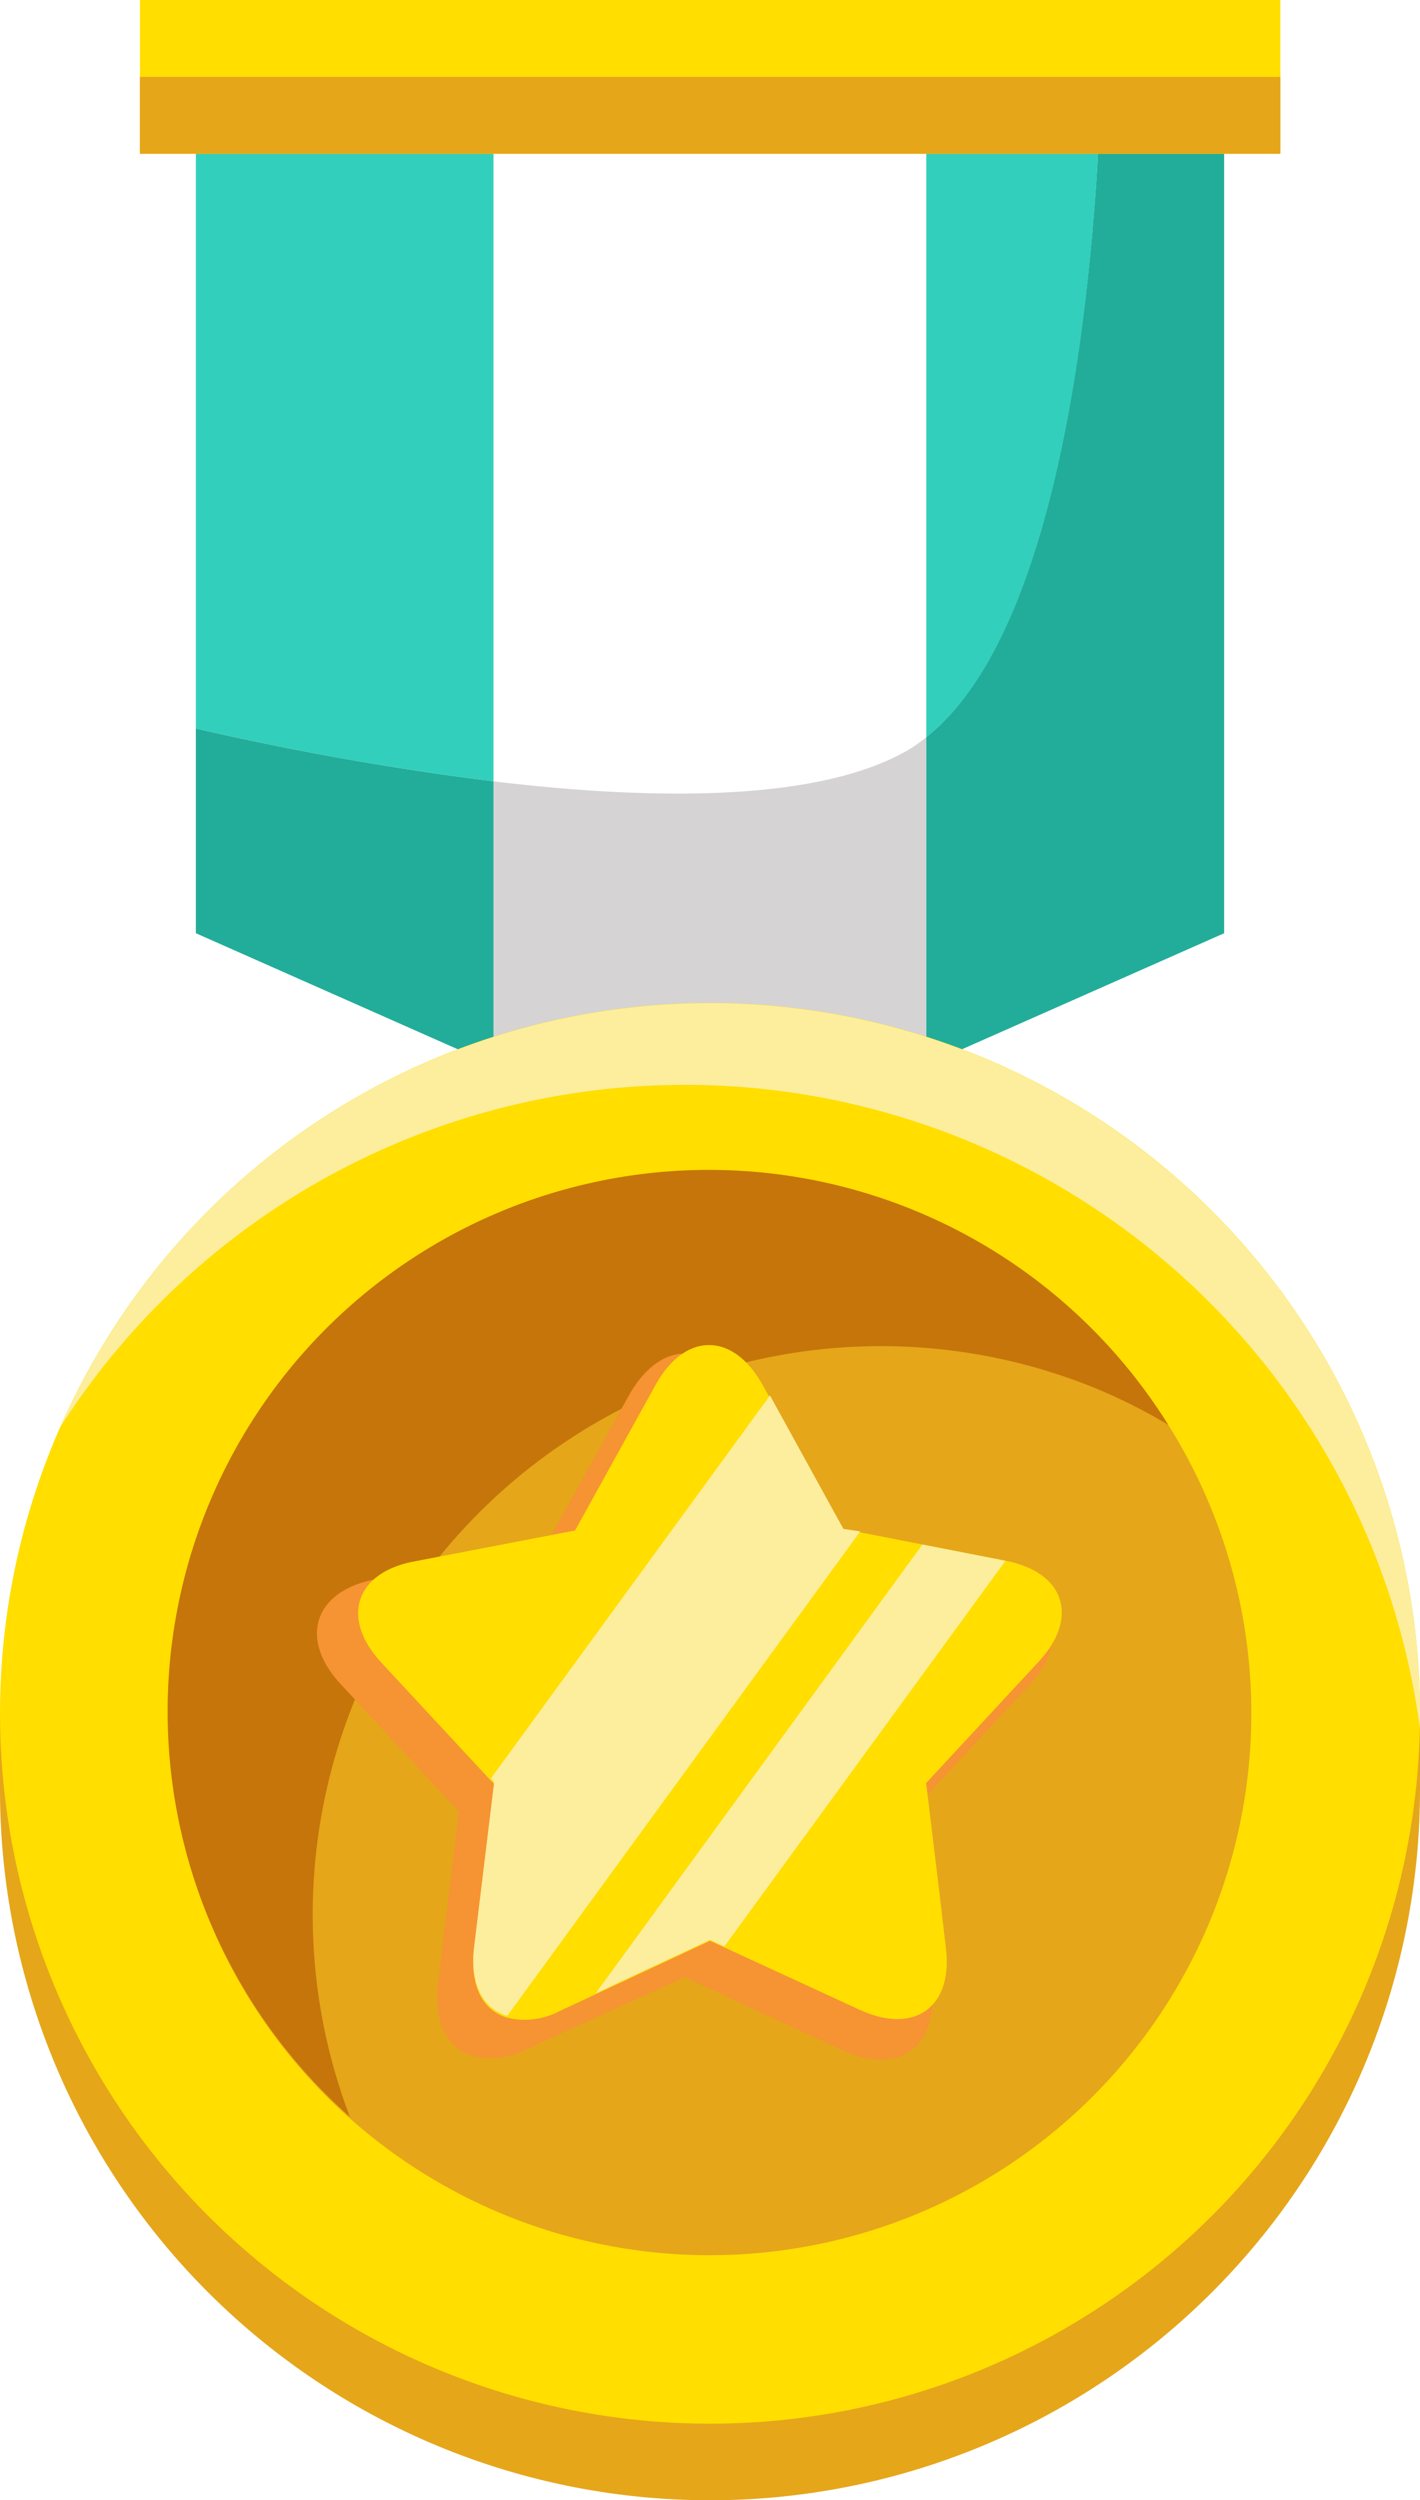 <svg xmlns="http://www.w3.org/2000/svg" viewBox="0 0 45.46 80" id="ast39"><defs><style>#ast39 .cls-1{fill:#e5a61a;}#ast39 .cls-2{fill:#33cfbd;}#ast39 .cls-3{fill:#21ad99;}#ast39 .cls-4{fill:#fff;}#ast39 .cls-5{fill:#d6d3d5;}#ast39 .cls-6{fill:#ffde00;}#ast39 .cls-7{fill:#c6750a;}#ast39 .cls-8{fill:#f69333;}#ast39 .cls-9{fill:#fcee9d;}</style></defs><g id="Layer_2" data-name="Layer 2"><g id="design"><path class="cls-1" d="M45.46,57.27A22.73,22.73,0,0,1,0,57.27V54.82H45.46Z"></path><path class="cls-2" d="M15.8,2.46H6.27V23.31A94.64,94.64,0,0,0,15.8,25Z"></path><path class="cls-2" d="M35.26,2.46H29.65V23.59C34.28,20,35.11,7.74,35.26,2.46Z"></path><path class="cls-3" d="M6.27,23.31v6.55l9.53,4.22V25A94.64,94.64,0,0,1,6.27,23.31Z"></path><path class="cls-3" d="M35.26,2.46c-.15,5.28-1,17.52-5.61,21.13V34.08l9.54-4.22V2.46Z"></path><path class="cls-4" d="M29.07,24a4.6,4.6,0,0,0,.58-.4V2.46H15.8V25C20.87,25.6,26.19,25.66,29.07,24Z"></path><path class="cls-5" d="M29.07,24c-2.88,1.67-8.2,1.61-13.27,1v9.09l6.93,3.07,6.92-3.07V23.59A4.6,4.6,0,0,1,29.07,24Z"></path><rect class="cls-6" x="4.48" width="36.51" height="4.92"></rect><rect class="cls-1" x="4.48" y="2.46" width="36.51" height="2.46"></rect><circle class="cls-6" cx="22.73" cy="54.82" r="22.73"></circle><path class="cls-1" d="M40.06,54.82a17.34,17.34,0,1,1-2.66-9.23A17.33,17.33,0,0,1,40.06,54.82Z"></path><path class="cls-7" d="M37.4,45.59A17.7,17.7,0,0,0,35,44.39a18.19,18.19,0,0,0-23.8,23.34A17.33,17.33,0,1,1,37.4,45.59Z"></path><path class="cls-8" d="M32.93,53.94,29.16,58l.44,3.63.22,1.87c.25,2-1.05,2.93-2.87,2.09L22.4,63.48l-.47-.22L18.09,65l-1.19.55a2.44,2.44,0,0,1-1.76.23c-.81-.23-1.27-1.07-1.11-2.32l.66-5.5-.11-.12-3.66-3.94c-1.37-1.46-.87-3,1.11-3.37l5.43-1.07,2.69-4.84c1-1.75,2.57-1.75,3.55,0l.23.41,2.46,4.43.57.12L29,50l2.77.55h0C33.8,51,34.3,52.48,32.93,53.94Z"></path><path class="cls-6" d="M33.25,53.17l-3.6,3.88.42,3.47.21,1.79c.24,1.91-1,2.8-2.75,2l-4.34-2-.46-.21-3.66,1.71-1.14.53a2.4,2.4,0,0,1-1.69.22c-.77-.22-1.21-1-1.06-2.22l.64-5.26-.11-.11-3.5-3.77c-1.31-1.41-.84-2.86,1-3.23l5.2-1L21,44.29c.94-1.67,2.46-1.67,3.4,0l.22.39L27,48.92l.54.11,2,.39,2.66.52h0C34.09,50.31,34.56,51.76,33.25,53.17Z"></path><path class="cls-9" d="M45.46,54.82v.49A23.74,23.74,0,0,0,1.93,45.66a22.73,22.73,0,0,1,43.53,9.16Z"></path><path class="cls-9" d="M27.54,49l-11.3,15.5c-.77-.22-1.21-1-1.06-2.22l.64-5.26-.11-.11,8.94-12.26L27,48.92Z"></path><polygon class="cls-9" points="32.19 49.94 23.19 62.28 22.73 62.07 19.07 63.78 29.53 49.42 32.19 49.94"></polygon></g></g></svg>